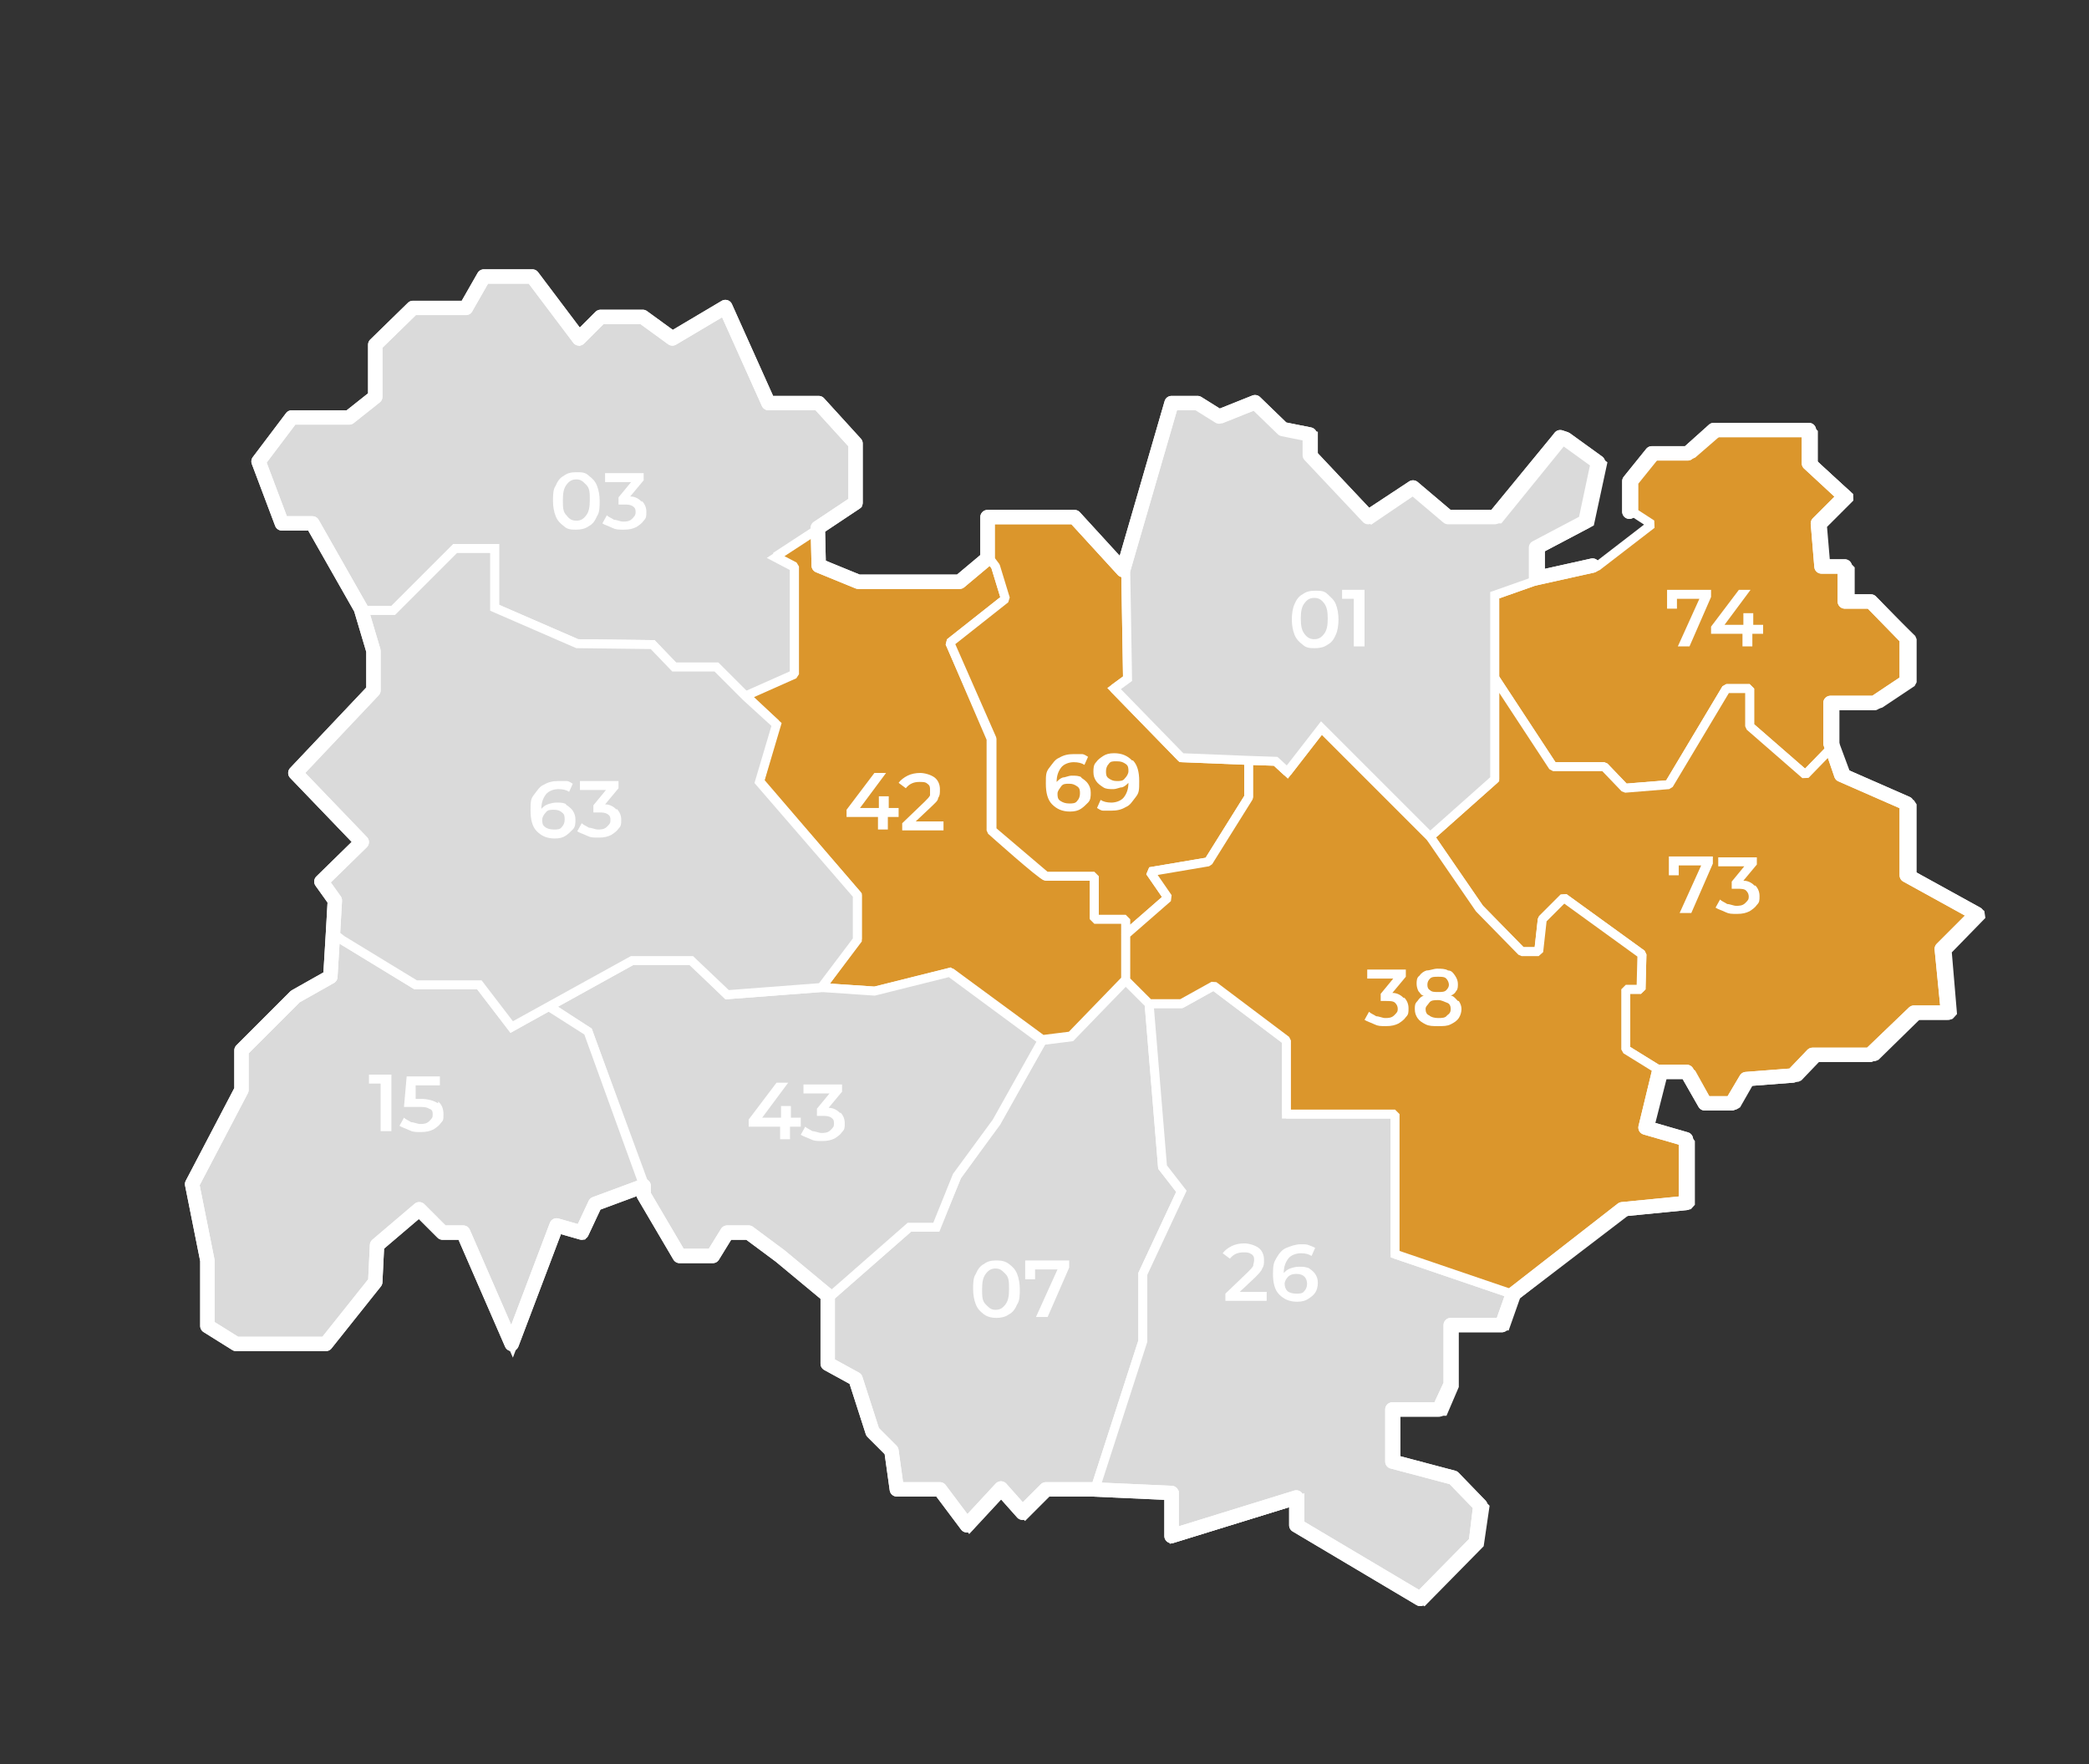 <?xml version="1.0" encoding="UTF-8"?>
<svg xmlns="http://www.w3.org/2000/svg" version="1.1" viewBox="0 0 232.7 196.5">
  <rect x="0" y="0" width="232.7" height="196.5" fill="#333333" stroke="none"/>
  <defs>
    <style>
      .cls-1 {
        fill: #db962c;
      }

      .cls-1, .cls-2 {
        stroke-linejoin: bevel;
      }

      .cls-1, .cls-2, .cls-3, .cls-4 {
        stroke: #fff;
      }

      .cls-2 {
        stroke-width: .7px;
      }

      .cls-2, .cls-3 {
        fill: none;
      }

      .cls-3 {
        stroke-linecap: round;
        stroke-linejoin: round;
        stroke-width: 1.6px;
      }

      .cls-5 {
        fill: #fff;
      }

      .cls-4 {
        fill: #dadada;
        stroke-miterlimit: 10;
      }
    </style>
  </defs>
  <!-- Generator: Adobe Illustrator 28.7.8, SVG Export Plug-In . SVG Version: 1.2.0 Build 200)  -->
  <g>
    <g id="Calque_1">
      <g id="Calque_1-2" data-name="Calque_1">
        <polygon class="cls-4" points="86.4 62.1 88.5 63.2 88.5 75.2 83.1 77.6 79.8 74.3 75.1 74.3 72.7 71.8 64.3 71.7 55.1 67.7 55.1 61.1 50.7 61.1 43.8 68 40.3 68 34.9 58.4 31.4 58.4 28.8 51.5 32.5 46.6 39 46.6 41.9 44.3 41.9 38.5 46.1 34.4 52 34.4 54 30.9 59.4 30.9 64.6 37.8 67 35.4 71.8 35.4 75 37.8 81 34.3 85.8 45 91.4 45 95.5 49.5 95.5 56.2 91.3 58.9 86.4 62.1"/>
        <polygon class="cls-4" points="125.4 109.2 119.3 115.5 116.1 115.9 110.9 125 106.6 131 104.2 136.7 101.3 136.7 92.4 144.5 92.4 152.1 95.5 153.8 97.4 159.7 99.6 161.8 100.1 166.1 105 166.1 108 170.1 111.8 166 114.2 168.7 116.8 166.1 121.9 166.1 127.3 149.4 127.3 141.9 131.6 132.7 129.5 130 128 111.8 125.4 109.2"/>
        <polygon class="cls-4" points="128.7 111.8 131.6 111.8 135.2 109.8 143.3 115.9 143.3 124.1 155.4 124.1 155.4 139.7 168.9 144.3 167.7 147.7 162 147.7 162 154.4 160.8 157.2 155.5 157.2 155.5 162.9 162.3 164.8 165.4 167.9 164.8 172 158.6 178.3 144.8 170.1 144.8 167 130.8 171.3 130.8 166.5 121.9 166.1 127.3 149.4 127.3 141.9 131.6 132.7 129.5 130 128 111.8 128.7 111.8"/>
        <path class="cls-1" d="M110.9,63.1l1.1,3.6-6.2,4.9,4.6,10.7v10.2s5.7,5.1,6.1,5.1h5.4v4.7h3.5v6.8l-6.1,6.3-3.2.4-10.2-7.5-8.4,2.1-6-.4,4-5.4v-4.9l-10.9-12.7,1.8-6.4-3.3-3.1,5.4-2.4v-12l-2.1-1.1,4.9-3.2v4.2l4.5,1.9h11.3l3.1-2.6.7.7h0Z"/>
        <polyline class="cls-4" points="71.9 132.3 65.5 114.9 61.2 112.1 70.4 107 77.1 107 81 110.8 91.5 110 97.4 110.4 105.8 108.3 116.1 115.9 111 125 106.6 131 104.3 136.7 101.3 136.7 92.4 144.5 87.1 140.1 83.5 137.5 81.2 137.5 79.5 140.1 75.9 140.1 71.9 133.3 71.9 132.3"/>
        <polygon class="cls-1" points="125.4 104.1 130.1 100 128.1 97.1 134.6 96 139.1 88.8 139.1 84.7 131.6 84.4 124.1 76.7 125.6 75.6 125.4 63.6 120 57.8 110.3 57.8 110.3 62.3 110.9 63.1 112 66.7 105.8 71.6 110.5 82.3 110.5 92.5 116.5 97.6 121.9 97.6 121.9 102.4 125.4 102.4 125.4 104.1"/>
        <polygon class="cls-1" points="171.6 64.5 177.9 63.1 184 58.4 182 57.1 182 53.7 184.5 50.6 188.5 50.6 191.5 48 202 48 202 51.7 206.1 55.4 203 58.5 203.4 63.2 206.1 63.2 206.1 67.2 208.9 67.2 213 71.2 213 76 209.4 78.4 204.4 78.4 204.4 82.9 201.1 86.3 194.9 80.9 194.9 76.7 192.3 76.7 185.9 87.4 181 87.8 178.7 85.4 173 85.4 166.5 75.5 166.5 66.3 171.6 64.5"/>
        <polygon class="cls-1" points="204.4 82.9 205.7 86.4 213 89.6 213 97.7 220.8 101.9 216.9 105.9 217.5 113 213.7 113 208.9 117.7 202.5 117.7 200.3 120 195 120.3 193.4 123.1 190.4 123.1 188.4 119.5 185.3 119.5 181.1 116.9 181.1 110.2 182.8 110.2 182.9 106.3 174.2 100 171.8 102.4 171.4 106 169.5 106 164.8 101.2 159.3 93.2 166.5 86.8 166.5 75.5 173 85.4 178.7 85.4 181 87.8 185.9 87.4 192.3 76.7 194.9 76.7 194.9 80.9 201.1 86.3 204.4 82.9"/>
        <polygon class="cls-1" points="185.3 119.5 183.7 125.8 188.3 127.1 188.3 134.2 181.2 134.9 168.9 144.3 155.4 139.7 155.4 124.1 143.3 124.1 143.3 115.9 135.2 109.8 131.6 111.8 128 111.8 125.4 109.2 125.4 104.1 130.1 100 128.1 97.1 134.6 96 139.1 88.8 139.1 84.7 142.1 84.8 143.4 86 147.2 81.1 159.3 93.2 164.8 101.2 169.5 106 171.4 106 171.8 102.4 174.2 100 182.9 106.3 182.8 110.2 181.1 110.2 181.1 116.9 185.3 119.5"/>
        <polyline class="cls-4" points="61.1 112.1 65.5 114.9 71.8 132.3 66.5 134.2 64.9 137.5 62.1 136.7 57.1 149.9 51.7 137.5 49.4 137.5 46.7 134.8 42.1 138.9 41.8 143 36.4 149.9 26.3 149.9 23.1 147.9 23.1 140.6 21.4 132 26.9 121.6 26.9 117.2 32.9 111.2 36.9 109 37.2 104 38.1 104.7 46.3 109.7 53.4 109.7 57 114.4 61.1 112.1"/>
        <polygon class="cls-4" points="38.1 104.7 46.3 109.7 53.4 109.7 57 114.4 70.4 107 77 107 81 110.8 91.5 110 95.5 104.7 95.5 99.7 84.6 87.1 86.5 80.7 83.1 77.6 79.8 74.3 75.1 74.3 72.7 71.8 64.3 71.7 55.1 67.7 55.1 61.1 50.7 61.1 43.8 68 40.3 68 41.6 72.7 41.6 77.1 32.9 86.2 40.3 93.9 35.9 98.3 37.4 100.4 37.2 104 38.1 104.7"/>
        <polyline class="cls-3" points="177.4 63 171.1 64.4 171.1 61 176.6 58.1 178 51.5 174.4 48.9 173.8 48.7 173.4 49.2 166.5 57.6 161.3 57.6 157.4 54.3 152.4 57.6 145.9 50.7 145.9 48.4 142.9 47.8 139.8 44.8 135.8 46.4 133.4 44.9 130.5 44.9 125.1 63.5 119.7 57.6 110 57.6 110 62.2 106.9 64.8 95.6 64.8 91.2 63 91.1 58.8 95.3 56 95.3 49.4 91.2 44.9 85.6 44.9 80.8 34.2 74.9 37.7 71.6 35.3 66.9 35.3 64.5 37.7 59.3 30.8 53.9 30.8 51.9 34.3 46 34.3 41.8 38.4 41.8 44.2 38.9 46.5 32.5 46.5 28.8 51.4 31.4 58.3 34.8 58.3 40.2 67.8 41.6 72.5 41.6 76.9 32.9 86.1 40.3 93.8 35.8 98.2 37.3 100.3 37.1 103.8 36.8 108.8 32.9 111 26.9 117 26.9 121.4 21.4 131.9 23.1 140.4 23.1 147.7 26.3 149.7 36.3 149.7 41.8 142.8 42 138.7 46.7 134.7 49.3 137.3 51.6 137.3 57 149.7 62 136.5 64.8 137.3 66.3 134.1 71.7 132.1 71.7 132.1 71.7 133.1 75.7 139.9 79.4 139.9 81 137.3 83.4 137.3 86.9 139.9 92.2 144.3"/>
        <polyline class="cls-3" points="92.2 144.3 92.2 151.9 95.3 153.6 97.2 159.5 99.3 161.6 99.9 165.9 104.7 165.9 107.7 169.9 111.5 165.8 113.9 168.5 116.5 165.9 121.6 165.9 130.5 166.3 130.5 171.1 144.4 166.8 144.4 169.9 158.2 178.1 164.4 171.8 164.9 167.7 161.9 164.6 155.1 162.8 155.1 157 160.3 157 161.6 154.2 161.6 147.6 167.3 147.6 168.5 144.2 180.7 134.7 187.8 134 187.8 126.9 183.3 125.6 184.8 119.4 187.9 119.4 189.9 122.9 192.9 122.9 194.5 120.2 199.7 119.8 201.9 117.5 208.3 117.5 213.2 112.8 217 112.8 216.3 105.7 220.2 101.8 212.4 97.5 212.4 89.5 205.1 86.3 203.9 82.8 203.9 78.3 208.8 78.3 212.4 75.9 212.4 71.1 208.4 67 205.5 67 205.5 63.1 202.9 63.1 202.5 58.3 205.5 55.3 201.5 51.6 201.5 47.9 190.9 47.9 188 50.5 184 50.5 181.5 53.6 181.5 57"/>
        <polyline class="cls-2" points="171.6 64.5 166.5 66.3 166.5 86.8"/>
        <polygon class="cls-4" points="174.9 49 178.5 51.7 177.1 58.2 171.6 61.1 171.6 64.5 166.5 66.3 166.5 86.8 159.3 93.2 147.2 81.1 143.4 86 142.1 84.8 139.1 84.7 131.6 84.4 124.1 76.7 125.6 75.6 125.4 63.6 130.8 45 133.7 45 136.2 46.6 140.2 45 143.3 47.9 146.3 48.5 146.3 50.9 152.8 57.8 157.8 54.4 161.7 57.8 167 57.8 173.9 49.3 174.3 48.8 174.9 49"/>
        <polyline class="cls-3" points="177.4 63 171.1 64.4 171.1 61 176.6 58.1 178 51.5 174.4 48.9 173.8 48.7 173.4 49.2 166.5 57.6 161.3 57.6 157.4 54.3 152.4 57.6 145.9 50.7 145.9 48.4 142.9 47.8 139.8 44.8 135.8 46.4 133.4 44.9 130.5 44.9 125.1 63.5 119.7 57.6 110 57.6 110 62.2 106.9 64.8 95.6 64.8 91.2 63 91.1 58.8 95.3 56 95.3 49.4 91.2 44.9 85.6 44.9 80.8 34.2 74.9 37.7 71.6 35.3 66.9 35.3 64.5 37.7 59.3 30.8 53.9 30.8 51.9 34.3 46 34.3 41.8 38.4 41.8 44.2 38.9 46.5 32.5 46.5 28.8 51.4 31.4 58.3 34.8 58.3 40.2 67.8 41.6 72.5 41.6 76.9 32.9 86.1 40.3 93.8 35.8 98.2 37.3 100.3 37.1 103.8 36.8 108.8 32.9 111 26.9 117 26.9 121.4 21.4 131.9 23.1 140.4 23.1 147.7 26.3 149.7 36.3 149.7 41.8 142.8 42 138.7 46.7 134.7 49.3 137.3 51.6 137.3 57 149.7 62 136.5 64.8 137.3 66.3 134.1 71.7 132.1 71.7 132.1 71.7 133.1 75.7 139.9 79.4 139.9 81 137.3 83.4 137.3 86.9 139.9 92.2 144.3"/>
        <polyline class="cls-3" points="92.2 144.3 92.2 151.9 95.3 153.6 97.2 159.5 99.3 161.6 99.9 165.9 104.7 165.9 107.7 169.9 111.5 165.8 113.9 168.5 116.5 165.9 121.6 165.9 130.5 166.3 130.5 171.1 144.4 166.8 144.4 169.9 158.2 178.1 164.4 171.8 164.9 167.7 161.9 164.6 155.1 162.8 155.1 157 160.3 157 161.6 154.2 161.6 147.6 167.3 147.6 168.5 144.2 180.7 134.7 187.8 134 187.8 126.9 183.3 125.6 184.8 119.4 187.9 119.4 189.9 122.9 192.9 122.9 194.5 120.2 199.7 119.8 201.9 117.5 208.3 117.5 213.2 112.8 217 112.8 216.3 105.7 220.2 101.8 212.4 97.5 212.4 89.5 205.1 86.3 203.9 82.8 203.9 78.3 208.8 78.3 212.4 75.9 212.4 71.1 208.4 67 205.5 67 205.5 63.1 202.9 63.1 202.5 58.3 205.5 55.3 201.5 51.6 201.5 47.9 190.9 47.9 188 50.5 184 50.5 181.5 53.6 181.5 57"/>
        <path class="cls-5" d="M145.1,71.8c-.4-.3-.7-.6-.9-1.1s-.3-1.1-.3-1.7.1-1.3.3-1.7c.2-.5.5-.9.9-1.1.4-.3.8-.4,1.4-.4s1,0,1.4.4.7.6.9,1.1.3,1.1.3,1.7-.1,1.3-.3,1.7c-.2.5-.5.9-.9,1.1-.4.3-.9.4-1.4.4s-1,0-1.4-.4ZM147.5,70.6c.3-.4.4-.9.4-1.7s-.1-1.3-.4-1.7c-.3-.4-.6-.6-1.1-.6s-.8.2-1.1.6-.4.9-.4,1.7.1,1.3.4,1.7c.3.4.6.6,1.1.6s.8-.2,1.1-.6Z"/>
        <path class="cls-5" d="M152,65.7v6.3h-1.2v-5.3h-1.3v-1h2.5Z"/>
        <path class="cls-5" d="M190.6,65.7v.8l-2.4,5.5h-1.3l2.4-5.3h-2.5v1.1h-1.1v-2.1h4.9Z"/>
        <path class="cls-5" d="M196.3,70.6h-1.1v1.4h-1.1v-1.4h-3.5v-.8l3.1-4.1h1.3l-2.9,3.9h2.1v-1.3h1.1v1.3h1.1v1h-.1Z"/>
        <path class="cls-5" d="M190.8,95.4v.8l-2.4,5.5h-1.3l2.4-5.3h-2.5v1.1h-1.1v-2.1h4.9Z"/>
        <path class="cls-5" d="M195.5,98.6c.3.3.5.7.5,1.2s0,.7-.3,1c-.2.3-.5.5-.8.7-.4.2-.8.3-1.4.3s-.9,0-1.3-.2-.8-.3-1.1-.5l.5-.9c.2.2.5.3.8.5.3,0,.7.2,1,.2s.7,0,1-.3.4-.4.4-.7-.1-.5-.3-.7-.6-.2-1-.2h-.6v-.8l1.4-1.7h-2.9v-1h4.3v.8l-1.5,1.8c.6,0,1,.3,1.3.6h0Z"/>
        <path class="cls-5" d="M156.4,111.1c.3.3.5.7.5,1.2s0,.7-.3,1c-.2.3-.5.5-.8.7-.4.2-.8.3-1.4.3s-.9,0-1.3-.2-.8-.3-1.1-.5l.5-.9c.2.2.5.3.8.5.3,0,.7.2,1,.2s.7,0,1-.3.4-.4.4-.7-.1-.5-.3-.7-.6-.2-1-.2h-.6v-.8l1.4-1.7h-2.9v-1h4.3v.8l-1.5,1.8c.6,0,1,.3,1.3.6h0Z"/>
        <path class="cls-5" d="M162.5,111.5c.2.3.3.6.3.9s-.1.7-.3,1-.5.5-.9.7-.8.2-1.4.2-1,0-1.4-.2-.7-.4-.9-.7c-.2-.3-.3-.6-.3-1s0-.6.3-.9c.2-.3.4-.5.7-.6-.3,0-.4-.3-.6-.5-.1-.2-.2-.5-.2-.8s0-.7.3-.9c.2-.3.5-.5.8-.6.4,0,.8-.2,1.2-.2s.9,0,1.2.2c.4,0,.6.3.8.6.2.3.3.6.3.9s0,.6-.2.8c-.1.2-.3.4-.6.5.3,0,.6.4.8.6h0ZM161.2,113.1c.3-.2.4-.4.4-.7s-.1-.6-.4-.7-.6-.3-1-.3-.8,0-1,.3-.4.4-.4.7.1.6.4.7c.2.2.6.3,1,.3s.8,0,1-.3ZM159.3,109c-.2.2-.3.4-.3.7s.1.5.3.6c.2.2.5.2.9.2s.7,0,.9-.2.3-.4.3-.6-.1-.5-.3-.7-.5-.2-.9-.2-.7,0-.9.2Z"/>
        <path class="cls-5" d="M141.1,143.9v1h-4.6v-.8l2.5-2.4c.3-.3.5-.5.6-.7,0-.2.1-.4.1-.6,0-.3,0-.5-.3-.7s-.5-.2-.9-.2c-.6,0-1.1.2-1.5.7l-.8-.6c.2-.3.6-.6,1-.8s.9-.3,1.4-.3,1.2.2,1.6.5c.4.3.6.8.6,1.3s0,.7-.2,1c-.1.3-.4.6-.8,1l-1.7,1.6h3,0Z"/>
        <path class="cls-5" d="M145.7,141.2c.3.2.6.4.8.7s.3.6.3,1-.1.8-.3,1.1-.5.5-.8.7-.7.3-1.2.3c-.9,0-1.5-.3-2-.8s-.7-1.3-.7-2.3.1-1.3.4-1.8.6-.9,1.1-1.1,1-.4,1.6-.4.6,0,.9.1.5.2.7.3l-.4.9c-.3-.2-.7-.3-1.2-.3s-1.1.2-1.4.6-.5.9-.5,1.6h0c.2-.2.4-.4.7-.5s.6-.2,1-.2.8,0,1.1.2h-.1ZM145.3,143.8c.2-.2.3-.5.3-.8s-.1-.6-.3-.8-.5-.3-.9-.3-.7.1-.9.3-.4.5-.4.8.1.6.3.8.6.3,1,.3.7,0,.9-.3h0Z"/>
        <path class="cls-5" d="M109.6,146.4c-.4-.3-.7-.6-.9-1.1-.2-.5-.3-1.1-.3-1.7s0-1.3.3-1.7c.2-.5.5-.9.9-1.1.4-.3.8-.4,1.4-.4s1,.1,1.4.4c.4.3.7.6.9,1.1.2.5.3,1.1.3,1.7s0,1.3-.3,1.7c-.2.5-.5.9-.9,1.1-.4.3-.9.4-1.4.4s-1-.1-1.4-.4ZM112,145.3c.3-.4.4-.9.4-1.7s0-1.3-.4-1.7-.6-.6-1.1-.6-.8.2-1.1.6c-.3.4-.4.9-.4,1.7s0,1.3.4,1.7.6.6,1.1.6.8-.2,1.1-.6Z"/>
        <path class="cls-5" d="M119.1,140.4v.8l-2.4,5.5h-1.3l2.4-5.3h-2.5v1.1h-1.1v-2.1h4.9Z"/>
        <path class="cls-5" d="M89.1,125.5h-1.1v1.4h-1.1v-1.4h-3.5v-.8l3.1-4.1h1.3l-2.9,3.9h2.1v-1.3h1.1v1.3h1.1v1h0Z"/>
        <path class="cls-5" d="M93.6,123.9c.3.3.5.7.5,1.2s0,.7-.3,1c-.2.3-.5.5-.8.7-.4.2-.8.3-1.4.3s-.9,0-1.3-.2-.8-.3-1.1-.5l.5-.9c.2.2.5.3.8.5.3,0,.7.2,1,.2s.7,0,1-.3.4-.4.4-.7,0-.5-.3-.7-.6-.2-1-.2h-.6v-.8l1.4-1.7h-2.9v-1h4.3v.8l-1.5,1.8c.6,0,1,.3,1.3.6h0Z"/>
        <path class="cls-5" d="M43.6,119.7v6.3h-1.2v-5.3h-1.3v-1h2.5Z"/>
        <path class="cls-5" d="M48.8,122.7c.4.3.6.8.6,1.4s0,.7-.3,1c-.2.3-.5.5-.8.7-.4.2-.8.3-1.4.3s-.9,0-1.3-.2-.8-.3-1.1-.5l.5-.9c.2.2.5.3.8.5.3,0,.7.2,1,.2s.7,0,1-.3.4-.4.4-.7,0-.6-.4-.7c-.3-.2-.7-.2-1.3-.2h-1.5l.3-3.4h3.7v1h-2.7v1.5h.5c.9,0,1.5.2,2,.5v-.2Z"/>
        <path class="cls-5" d="M63,89.6c.3.2.6.4.8.7.2.3.3.6.3,1s0,.8-.3,1.1-.5.5-.8.7-.7.3-1.2.3c-.9,0-1.5-.3-2-.8s-.7-1.3-.7-2.3,0-1.3.4-1.8.6-.9,1.1-1.1c.5-.3,1-.4,1.6-.4h.9c.3,0,.5.2.7.3l-.4.9c-.3-.2-.7-.3-1.2-.3s-1.1.2-1.4.6-.5.9-.5,1.6h0c.2-.2.4-.4.7-.5s.6-.2,1-.2.8,0,1.1.2h0ZM62.6,92.1c.2-.2.3-.5.3-.8s0-.6-.3-.8c-.2-.2-.5-.3-.9-.3s-.7,0-.9.3c-.2.2-.4.5-.4.8s0,.6.3.8c.2.2.6.3,1,.3s.7,0,.9-.3Z"/>
        <path class="cls-5" d="M68.7,90.1c.3.3.5.7.5,1.2s0,.7-.3,1c-.2.3-.5.5-.8.7-.4.2-.8.3-1.4.3s-.9,0-1.3-.2-.8-.3-1.1-.5l.5-.9c.2.2.5.3.8.5.3,0,.7.2,1,.2s.7,0,1-.3.4-.4.4-.7,0-.5-.3-.7-.6-.2-1-.2h-.6v-.8l1.4-1.7h-2.9v-1h4.3v.8l-1.5,1.8c.6,0,1,.3,1.3.6h0Z"/>
        <path class="cls-5" d="M100,91h-1.1v1.4h-1.1v-1.4h-3.5v-.8l3.1-4.1h1.3l-2.9,3.9h2.1v-1.3h1.1v1.3h1.1v1h0Z"/>
        <path class="cls-5" d="M105.1,91.5v1h-4.6v-.8l2.5-2.4c.3-.3.5-.5.6-.7v-.6c0-.3,0-.5-.3-.7-.2-.2-.5-.2-.9-.2-.6,0-1.1.2-1.5.7l-.8-.6c.2-.3.6-.6,1-.8.4-.2.9-.3,1.4-.3s1.2.2,1.6.5.6.8.6,1.3,0,.7-.2,1c0,.3-.4.6-.8,1l-1.7,1.6h3.1Z"/>
        <path class="cls-5" d="M120.4,86.6c.3.2.6.4.8.7.2.3.3.6.3,1s0,.8-.3,1.1-.5.5-.8.7-.7.3-1.2.3c-.9,0-1.5-.3-2-.8s-.7-1.3-.7-2.3,0-1.3.4-1.8.6-.9,1.1-1.1c.5-.3,1-.4,1.6-.4h.9c.3,0,.5.2.7.3l-.4.9c-.3-.2-.7-.3-1.2-.3s-1.1.2-1.4.6-.5.9-.5,1.6h0c.2-.2.4-.4.7-.5.3,0,.6-.2,1-.2s.8,0,1.1.2h0ZM120,89.2c.2-.2.3-.5.3-.8s0-.6-.3-.8-.5-.3-.9-.3-.7,0-.9.3-.4.5-.4.8,0,.6.3.8.6.3,1,.3.7,0,.9-.3Z"/>
        <path class="cls-5" d="M126.2,84.7c.5.5.7,1.3.7,2.3s0,1.3-.4,1.8-.6.9-1.1,1.1c-.5.3-1,.4-1.6.4h-.9c-.3,0-.5-.2-.7-.3l.4-.9c.3.2.7.3,1.2.3s1.1-.2,1.4-.6.5-.9.5-1.6h0c-.2.2-.4.4-.7.5-.3,0-.6.2-1,.2s-.8,0-1.1-.2-.6-.4-.8-.7c-.2-.3-.3-.6-.3-1s0-.8.3-1.1c.2-.3.5-.5.8-.7s.7-.3,1.2-.3c.9,0,1.5.3,2,.8h0ZM125.3,86.7c.2-.2.4-.5.4-.8s0-.6-.3-.8-.5-.3-1-.3-.7,0-.9.3c-.2.2-.3.5-.3.8s0,.6.3.8.5.3.9.3.7,0,.9-.3Z"/>
        <path class="cls-5" d="M62.8,58.6c-.4-.3-.7-.6-.9-1.1s-.3-1.1-.3-1.7,0-1.3.3-1.7c.2-.5.5-.9.9-1.1.4-.3.8-.4,1.4-.4s1,0,1.4.4c.4.3.7.6.9,1.1.2.5.3,1.1.3,1.7s0,1.3-.3,1.7c-.2.5-.5.9-.9,1.1-.4.3-.9.4-1.4.4s-1,0-1.4-.4ZM65.3,57.4c.3-.4.4-.9.4-1.7s0-1.3-.4-1.7-.6-.6-1.1-.6-.8.2-1.1.6c-.3.4-.4.9-.4,1.7s0,1.3.4,1.7c.3.4.6.6,1.1.6s.8-.2,1.1-.6Z"/>
        <path class="cls-5" d="M71.5,55.8c.3.3.5.7.5,1.2s0,.7-.3,1c-.2.3-.5.5-.8.7-.4.2-.8.3-1.4.3s-.9,0-1.3-.2-.8-.3-1.1-.5l.5-.9c.2.2.5.3.8.5.3,0,.7.2,1,.2s.7,0,1-.3c.2-.2.4-.4.4-.7s0-.5-.3-.7-.6-.2-1-.2h-.6v-.8l1.4-1.7h-2.9v-1h4.3v.8l-1.5,1.8c.6,0,1,.3,1.3.6h0Z"/>
      </g>
    </g>
  </g>
</svg>